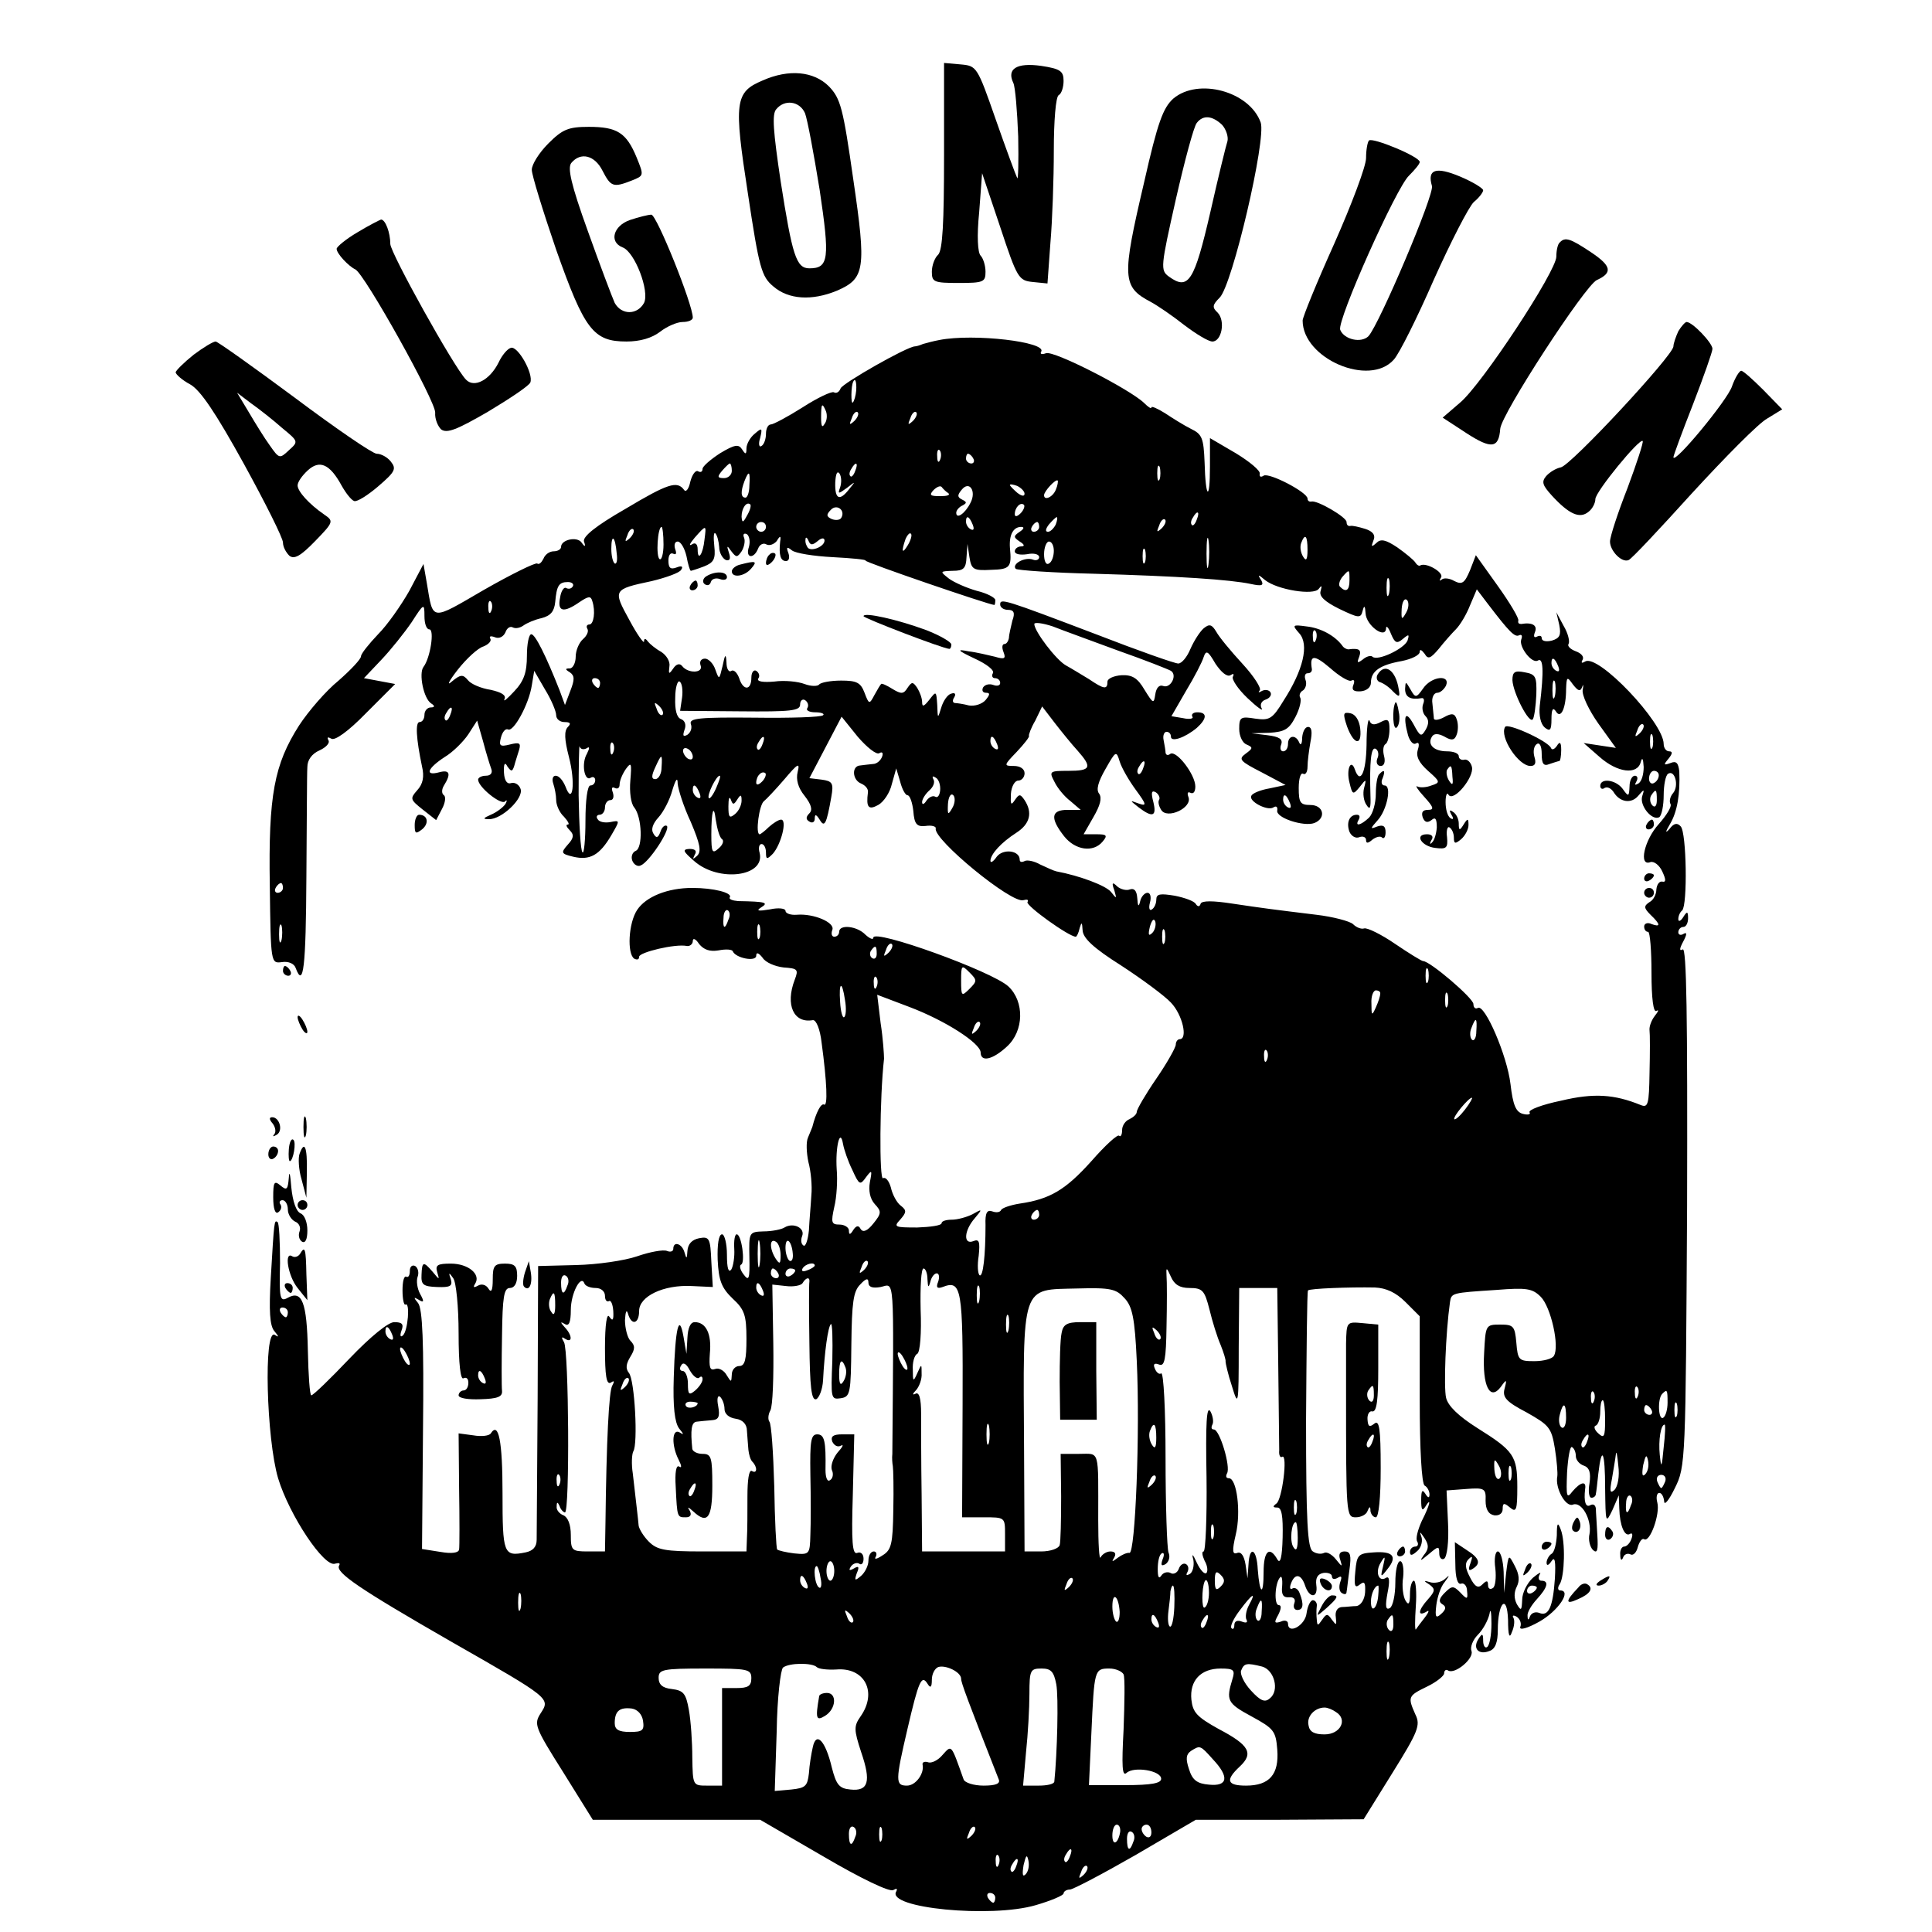 <?xml version="1.0" standalone="no"?>
<!DOCTYPE svg PUBLIC "-//W3C//DTD SVG 20010904//EN"
 "http://www.w3.org/TR/2001/REC-SVG-20010904/DTD/svg10.dtd">
<svg version="1.0" xmlns="http://www.w3.org/2000/svg"
 width="396pt" height="396pt" viewBox="0 0 396 396"
 preserveAspectRatio="xMidYMid meet">
<g transform="translate(0,396) scale(0.1,-0.1)"
fill="#000000" stroke="none">
<path d="M1935 3641 c0 -139 -3 -193 -12 -203 -7 -6 -13 -22 -13 -35 0 -21 4
-23 55 -23 51 0 55 2 55 23 0 13 -5 28 -10 33 -6 6 -8 40 -3 89 l6 80 37 -110
c35 -106 38 -110 67 -113 l30 -3 6 83 c4 46 7 131 7 190 0 60 4 110 10 113 6
3 10 17 10 29 0 20 -6 25 -46 31 -50 7 -71 -6 -57 -35 4 -8 8 -58 10 -110 1
-52 0 -90 -2 -85 -3 6 -23 60 -44 120 -38 109 -39 110 -72 113 l-34 3 0 -190z"/>
<path d="M1563 3795 c-57 -24 -59 -44 -30 -232 23 -153 28 -170 52 -190 31
-27 79 -30 130 -9 58 25 61 44 34 228 -21 147 -26 166 -50 191 -31 31 -82 36
-136 12z m87 -67 c5 -13 18 -83 30 -157 21 -141 19 -161 -21 -161 -27 0 -35
26 -59 179 -15 101 -18 137 -9 147 17 21 48 17 59 -8z"/>
<path d="M2405 3758 c-21 -19 -32 -48 -60 -172 -46 -196 -45 -214 14 -245 13
-7 44 -28 68 -47 25 -19 50 -34 58 -34 19 0 27 42 11 59 -12 11 -11 16 4 31
26 26 96 325 84 359 -23 64 -128 92 -179 49z m100 -54 c8 -9 13 -24 11 -33 -3
-9 -19 -74 -35 -145 -33 -143 -45 -162 -85 -133 -18 13 -17 20 14 158 18 79
37 150 43 157 13 17 32 15 52 -4z"/>
<path d="M1124 3666 c-19 -19 -34 -43 -34 -54 0 -11 23 -85 50 -164 58 -164
76 -188 144 -188 28 0 52 7 69 20 14 11 35 20 46 20 12 0 21 4 21 9 0 27 -74
211 -85 211 -6 0 -26 -5 -44 -11 -34 -12 -43 -45 -15 -56 25 -9 56 -90 44
-114 -14 -25 -46 -25 -60 0 -5 11 -30 77 -55 147 -35 97 -42 130 -34 140 19
23 48 16 64 -16 17 -33 22 -35 60 -20 25 10 25 10 10 47 -21 51 -40 63 -98 63
-42 0 -54 -5 -83 -34z"/>
<path d="M2806 3672 c-3 -3 -6 -19 -6 -36 0 -17 -30 -96 -65 -175 -36 -80 -65
-151 -65 -158 0 -78 137 -137 187 -80 11 12 48 86 82 164 35 78 72 150 82 159
11 9 19 20 19 24 0 4 -21 17 -47 28 -50 21 -68 15 -58 -19 6 -16 -108 -284
-130 -308 -15 -15 -50 -7 -58 13 -7 19 115 292 141 316 12 12 22 24 22 28 0
11 -97 51 -104 44z"/>
<path d="M733 3484 c-24 -14 -43 -30 -43 -34 0 -10 25 -36 38 -42 18 -7 166
-272 164 -294 -1 -12 5 -27 12 -34 12 -9 32 -1 96 36 45 27 84 53 87 60 7 18
-26 76 -40 71 -7 -2 -18 -15 -25 -30 -18 -36 -50 -53 -67 -35 -25 26 -155 260
-155 278 0 23 -10 50 -19 50 -3 -1 -25 -12 -48 -26z"/>
<path d="M3197 3463 c-4 -3 -7 -16 -7 -29 0 -30 -152 -261 -197 -299 l-36 -31
49 -32 c51 -33 66 -31 69 9 2 30 174 294 198 305 33 15 30 29 -12 57 -42 28
-53 32 -64 20z"/>
<path d="M3440 3281 c-5 -11 -10 -25 -10 -31 0 -18 -211 -245 -231 -248 -10
-2 -23 -10 -30 -18 -10 -12 -7 -19 12 -40 35 -38 57 -48 75 -33 8 6 14 18 14
26 0 15 91 126 97 119 2 -2 -12 -45 -31 -96 -20 -51 -36 -100 -36 -110 0 -19
24 -44 38 -38 5 1 63 63 130 137 68 74 136 143 154 153 l31 19 -39 40 c-21 21
-41 39 -45 39 -4 0 -13 -15 -19 -32 -9 -28 -120 -162 -120 -145 0 3 18 52 40
108 22 57 40 108 40 114 0 12 -41 55 -53 55 -3 0 -11 -9 -17 -19z"/>
<path d="M1925 3263 c-11 -2 -26 -6 -33 -8 -7 -3 -14 -5 -17 -5 -17 -1 -147
-75 -152 -86 -3 -8 -9 -11 -14 -8 -5 2 -33 -11 -64 -31 -30 -19 -60 -35 -65
-35 -6 0 -10 -9 -10 -19 0 -11 -4 -22 -9 -25 -5 -4 -7 4 -3 16 5 21 4 22 -11
9 -9 -7 -17 -21 -17 -30 0 -13 -2 -13 -9 -2 -7 11 -15 10 -45 -8 -20 -13 -36
-27 -36 -32 0 -6 -4 -8 -9 -5 -5 3 -12 -6 -16 -21 -3 -15 -9 -23 -13 -17 -14
19 -33 13 -120 -39 -61 -35 -88 -57 -85 -67 4 -11 2 -12 -5 -2 -9 13 -42 6
-42 -9 0 -5 -7 -9 -15 -9 -9 0 -18 -7 -21 -15 -4 -8 -9 -13 -13 -10 -4 2 -53
-22 -109 -54 -110 -64 -104 -65 -117 13 l-7 40 -29 -55 c-17 -30 -45 -70 -64
-89 -19 -20 -35 -40 -35 -45 0 -6 -21 -28 -46 -50 -26 -21 -62 -63 -81 -92
-51 -80 -63 -143 -60 -328 2 -160 2 -160 25 -157 13 2 25 -3 28 -12 16 -43 21
1 22 187 1 111 1 212 2 225 0 14 9 27 25 34 13 6 22 15 18 21 -3 6 -1 7 6 3 7
-5 35 15 71 52 l60 60 -32 6 -32 6 36 38 c19 20 47 55 62 77 25 39 26 39 26
12 0 -15 4 -27 10 -27 11 0 2 -59 -12 -77 -10 -13 0 -65 16 -75 8 -5 7 -8 -1
-8 -7 0 -13 -7 -13 -15 0 -8 -4 -15 -10 -15 -9 0 -7 -34 5 -91 5 -21 2 -36
-10 -49 -15 -17 -14 -19 11 -39 l28 -22 12 23 c7 13 8 25 4 28 -5 3 -5 12 0
20 15 24 12 33 -10 27 -30 -8 -24 8 11 31 17 10 39 32 49 47 l18 28 12 -42 c6
-23 14 -49 17 -57 3 -8 -1 -14 -11 -14 -9 0 -16 -4 -16 -8 0 -15 46 -52 55
-45 4 5 5 2 1 -5 -5 -7 -18 -17 -30 -22 -16 -7 -17 -9 -4 -9 26 -1 72 43 65
62 -3 9 -12 14 -19 12 -8 -3 -14 4 -15 21 -1 19 2 23 7 13 8 -11 10 -11 14 1
2 8 7 23 10 33 4 14 1 16 -19 11 -20 -5 -23 -3 -18 15 3 11 9 18 14 16 11 -7
43 51 49 90 l5 30 22 -38 c13 -21 23 -45 23 -53 0 -8 8 -14 17 -14 12 0 14 -3
7 -10 -8 -8 -7 -26 2 -61 14 -53 8 -102 -7 -61 -5 12 -13 22 -20 22 -6 0 -8
-7 -5 -16 3 -9 6 -24 6 -34 0 -10 7 -26 16 -34 8 -9 12 -16 8 -16 -5 0 -3 -5
4 -12 9 -9 8 -16 -4 -29 -15 -17 -14 -19 11 -25 34 -8 54 3 78 44 18 31 18 31
-2 27 -11 -2 -23 0 -26 6 -4 5 -1 9 4 9 6 0 11 7 11 15 0 8 5 15 11 15 6 0 8
7 5 16 -3 8 -2 12 4 9 6 -3 10 0 10 7 0 8 6 22 13 32 11 15 12 12 9 -24 -2
-23 1 -47 8 -55 16 -20 18 -83 3 -89 -7 -3 -10 -12 -7 -20 3 -8 11 -13 17 -10
17 6 61 73 54 81 -4 3 -10 -2 -13 -11 -5 -14 -9 -15 -15 -4 -5 8 -1 20 11 33
10 11 23 36 28 55 7 23 11 28 11 14 1 -12 12 -47 27 -79 19 -45 22 -60 13 -69
-9 -8 -10 -8 -5 2 5 8 1 12 -11 12 -15 -1 -13 -5 10 -25 50 -44 146 -32 134
17 -3 10 -1 18 4 18 5 0 9 -8 9 -17 0 -15 2 -15 14 -3 17 19 30 70 17 70 -5 0
-16 -7 -25 -15 -8 -8 -17 -15 -19 -15 -9 0 -1 61 9 68 5 4 24 24 42 45 27 32
32 35 27 15 -4 -16 1 -33 14 -49 14 -18 17 -29 10 -36 -8 -8 -7 -13 0 -17 6
-4 11 -1 11 6 0 10 3 9 10 -2 10 -17 14 -10 24 47 5 28 2 32 -20 35 l-25 3 33
63 33 63 33 -41 c19 -22 38 -37 44 -34 6 4 9 1 6 -7 -3 -8 -11 -15 -19 -15 -8
-1 -20 -2 -26 -3 -18 -1 -16 -30 2 -37 9 -4 15 -11 14 -18 -4 -31 1 -37 21
-26 11 6 24 25 28 43 l9 32 8 -27 c4 -16 11 -28 15 -28 5 0 10 -15 12 -32 2
-27 7 -33 25 -31 13 2 22 -1 21 -5 -6 -22 157 -156 180 -147 7 2 11 1 8 -4 -4
-7 85 -71 99 -71 2 0 6 8 8 18 4 13 5 12 6 -5 1 -16 22 -36 79 -72 43 -28 89
-62 102 -76 24 -25 35 -75 18 -75 -4 0 -8 -5 -8 -11 0 -6 -18 -38 -40 -70 -22
-32 -40 -63 -40 -68 0 -5 -7 -11 -15 -15 -8 -3 -15 -13 -15 -22 0 -10 -3 -15
-6 -12 -3 4 -29 -20 -57 -52 -53 -59 -85 -78 -147 -87 -19 -3 -36 -9 -38 -13
-2 -5 -10 -6 -18 -3 -11 4 -15 -3 -14 -28 0 -62 -5 -107 -12 -103 -4 3 -5 21
-2 40 3 29 1 35 -11 30 -21 -8 -19 22 3 47 16 19 16 20 -5 8 -12 -6 -31 -11
-42 -11 -12 0 -21 -3 -21 -7 0 -5 -23 -8 -50 -9 -46 0 -49 1 -35 16 13 15 14
19 1 29 -8 6 -17 23 -20 37 -4 14 -11 22 -16 19 -8 -5 -7 166 2 245 0 8 -2 41
-7 73 l-7 58 66 -25 c74 -28 145 -74 146 -93 0 -21 25 -15 54 12 35 32 36 92
3 123 -33 31 -277 119 -277 100 0 -5 -7 -2 -16 6 -17 18 -54 22 -54 6 0 -5 -4
-10 -10 -10 -5 0 -7 6 -4 14 6 15 -38 34 -73 31 -13 -1 -23 3 -23 8 0 5 -14 7
-32 3 -24 -4 -29 -3 -18 4 16 10 10 12 -47 13 -12 1 -20 4 -17 8 5 9 -33 19
-77 19 -51 0 -95 -18 -113 -45 -18 -27 -21 -90 -6 -100 6 -3 10 -2 10 4 0 9
74 27 98 22 6 -1 12 4 12 10 0 7 6 5 13 -6 10 -12 22 -16 40 -13 15 3 28 2 29
-2 6 -14 48 -22 48 -9 0 8 5 6 13 -4 6 -10 26 -18 43 -20 29 -2 31 -4 23 -25
-20 -52 -2 -90 37 -83 7 1 15 -19 18 -46 11 -81 13 -132 5 -127 -6 3 -16 -15
-24 -46 -1 -3 -5 -12 -9 -22 -4 -9 -3 -31 1 -50 5 -18 8 -49 6 -68 -1 -19 -4
-51 -5 -72 -2 -20 -7 -34 -11 -31 -5 3 -6 11 -3 19 7 17 -18 29 -36 18 -6 -4
-26 -8 -43 -8 -30 -1 -30 -2 -29 -53 1 -45 -1 -50 -12 -35 -7 9 -9 18 -5 20 9
3 1 62 -9 62 -4 0 -6 -13 -5 -30 1 -16 -2 -35 -6 -42 -6 -8 -9 3 -9 30 0 23
-5 42 -10 42 -7 0 -10 -21 -9 -52 2 -43 8 -58 31 -80 24 -22 28 -34 28 -82 0
-43 -3 -56 -15 -56 -8 0 -15 -8 -15 -17 -1 -17 -1 -17 -11 -1 -5 9 -16 15 -23
12 -11 -4 -13 3 -11 32 4 40 -8 64 -31 64 -9 0 -14 -12 -15 -32 l-2 -33 -6 35
c-9 51 -17 18 -20 -83 -2 -61 2 -93 11 -105 10 -12 10 -14 1 -8 -16 9 -17 -27
-2 -56 6 -12 7 -18 1 -14 -6 4 -9 -12 -7 -42 3 -63 3 -62 21 -62 9 0 12 5 8
13 -6 9 -4 9 7 -1 29 -27 39 -14 39 53 0 58 -2 65 -20 65 -11 0 -20 5 -21 10
-4 39 -2 55 9 56 7 1 20 2 31 3 14 1 17 7 13 29 -3 15 -1 23 4 19 5 -5 9 -16
9 -25 0 -10 9 -18 23 -20 14 -2 23 -11 23 -25 1 -12 2 -29 3 -39 1 -9 4 -20 8
-24 11 -11 10 -26 -1 -19 -6 3 -9 -19 -9 -52 0 -32 0 -70 -1 -85 l-1 -28 -90
0 c-77 0 -93 3 -110 20 -11 11 -20 26 -21 33 -1 13 -6 54 -12 107 -3 19 -2 39
1 45 10 15 3 147 -9 161 -7 9 -6 18 3 33 10 16 10 23 0 33 -6 6 -11 26 -11 42
1 17 3 23 6 14 7 -26 23 -22 23 5 0 30 50 54 108 51 l43 -2 -3 52 c-2 48 -4
52 -25 48 -15 -3 -23 -12 -24 -26 -1 -17 -2 -17 -6 -3 -5 18 -23 24 -23 7 0
-5 -6 -7 -13 -4 -8 3 -35 -2 -61 -11 -26 -9 -82 -17 -125 -18 l-78 -2 -1 -270
c-1 -148 -2 -280 -2 -291 0 -15 -8 -23 -23 -26 -45 -9 -47 -3 -47 122 0 106
-8 147 -24 122 -3 -5 -19 -7 -36 -4 l-30 4 1 -113 c1 -63 1 -119 0 -125 -1 -7
-15 -9 -38 -5 l-38 6 2 244 c2 182 -1 248 -10 260 -10 12 -9 13 1 7 11 -7 12
-4 3 12 -6 11 -8 27 -5 35 3 8 1 18 -5 22 -6 3 -11 -1 -11 -10 0 -9 -3 -14 -7
-12 -5 3 -8 -10 -8 -28 0 -18 3 -31 6 -29 10 6 5 -54 -5 -63 -5 -5 -7 -1 -3
10 5 13 1 17 -15 17 -12 0 -48 -29 -92 -75 -39 -41 -74 -75 -78 -75 -3 0 -6
41 -7 92 -2 99 -12 124 -41 108 -16 -9 -18 -3 -16 71 0 45 -2 82 -5 84 -7 5
-7 4 -14 -114 -4 -68 -2 -98 7 -109 10 -12 10 -14 1 -8 -23 13 -17 -213 7
-294 23 -76 95 -184 117 -175 8 2 11 1 8 -4 -8 -14 42 -48 230 -156 205 -117
203 -116 183 -147 -14 -22 -12 -28 46 -120 l61 -98 172 0 171 0 131 -76 c75
-44 135 -73 142 -68 7 4 9 3 6 -3 -21 -34 194 -55 286 -28 31 9 57 20 57 24 0
4 6 8 13 8 6 0 67 32 135 71 l123 72 172 0 172 1 59 95 c53 85 58 98 47 120
-16 36 -15 38 24 57 19 9 35 22 35 27 0 6 4 9 8 6 14 -9 54 25 48 40 -3 8 3
23 13 33 11 11 21 30 24 43 2 13 4 4 4 -20 0 -24 -4 -45 -9 -48 -4 -3 -8 3 -8
13 0 15 -2 16 -10 3 -12 -19 1 -33 23 -24 12 4 17 18 17 43 0 56 19 76 21 21
0 -33 3 -40 8 -25 5 11 6 24 3 29 -3 5 0 6 7 2 7 -5 10 -14 7 -21 -2 -7 14 -3
39 11 39 22 67 64 43 64 -5 0 -6 6 -1 13 10 16 12 87 2 112 -6 16 -8 14 -8
-12 -1 -17 -5 -35 -11 -38 -5 -3 -10 -12 -10 -18 0 -7 4 -6 10 3 7 11 9 0 7
-36 -4 -58 -13 -78 -32 -70 -8 3 -16 0 -19 -7 -3 -9 -5 -8 -5 1 -1 7 8 22 19
34 22 24 26 38 9 38 -5 0 -7 6 -3 13 4 6 -2 3 -14 -7 -12 -11 -22 -31 -22 -45
-1 -22 -2 -24 -11 -9 -6 12 -6 24 0 36 6 12 5 25 -4 42 -13 25 -13 25 -18 -15
l-4 -40 -1 43 c-1 23 -6 42 -12 42 -5 0 -8 -15 -5 -35 2 -19 0 -37 -5 -40 -6
-4 -10 -1 -10 6 0 10 -3 10 -12 1 -8 -8 -15 -5 -25 15 -10 19 -11 29 -3 37 8
8 9 6 4 -8 -5 -13 -4 -17 4 -12 18 11 15 22 -12 39 l-24 16 1 -45 c0 -29 5
-43 12 -40 6 2 12 -5 12 -15 2 -18 0 -18 -14 -3 -14 14 -17 14 -32 -1 -11 -11
-13 -18 -5 -23 9 -5 8 -11 -2 -20 -11 -10 -13 -7 -10 18 2 16 9 38 17 47 11
15 11 16 0 6 -7 -6 -21 -9 -30 -6 -13 4 -14 3 -1 -5 12 -9 12 -13 -3 -30 -20
-22 -22 -36 -4 -26 7 5 7 1 -3 -12 -8 -10 -16 -21 -18 -24 -2 -2 -2 19 0 48 2
28 0 52 -4 52 -4 0 -8 -12 -8 -27 0 -21 -3 -24 -9 -14 -5 8 -8 30 -5 48 2 18
-1 33 -6 33 -6 0 -10 -20 -10 -44 0 -25 -5 -48 -11 -52 -9 -5 -10 4 -5 31 5
24 4 35 -3 31 -15 -10 -23 12 -11 31 9 15 10 14 5 -7 -6 -24 -5 -24 9 -6 21
26 11 37 -29 34 -31 -2 -34 -5 -37 -39 -3 -30 -1 -35 9 -27 10 8 12 4 11 -16
-1 -15 -9 -27 -18 -28 -8 0 -22 -2 -30 -2 -9 -1 -14 -9 -12 -21 2 -17 1 -17
-8 -5 -9 13 -11 13 -20 0 -9 -13 -10 -13 -11 0 -1 8 -1 21 0 28 1 6 -3 12 -8
12 -5 0 -11 -12 -13 -27 -3 -25 -38 -44 -38 -21 0 6 -7 8 -15 4 -13 -4 -14 -2
-5 14 6 12 7 20 1 20 -10 0 -8 46 3 57 3 4 5 -4 4 -18 -2 -17 2 -24 14 -23 10
1 14 -4 11 -12 -3 -8 0 -14 6 -14 12 0 14 11 5 34 -3 9 -10 13 -15 10 -5 -3
-6 2 -3 10 8 22 21 20 29 -4 9 -27 27 -26 23 1 -2 15 3 23 15 25 9 1 17 -2 17
-7 0 -6 5 -7 12 -3 8 5 9 2 5 -9 -3 -9 -2 -19 3 -22 6 -4 10 -3 10 2 1 4 3 25
6 46 4 29 2 37 -10 37 -10 0 -13 -6 -9 -17 5 -16 4 -15 -9 1 -8 10 -19 16 -24
13 -6 -3 -16 -2 -23 3 -11 6 -14 61 -14 270 1 143 2 263 4 265 4 4 85 7 137 6
23 -1 43 -10 63 -30 l29 -29 0 -171 c0 -102 4 -172 10 -176 6 -3 10 -12 10
-18 0 -8 -3 -8 -9 2 -6 9 -8 5 -8 -14 0 -19 2 -23 8 -14 14 23 10 4 -7 -29 -8
-18 -13 -36 -9 -42 3 -5 1 -10 -4 -10 -6 0 -11 -5 -11 -11 0 -8 4 -8 14 1 8 6
12 19 10 28 -5 14 -4 14 6 -1 9 -14 9 -22 -2 -35 -9 -13 -7 -12 10 2 20 17 22
18 22 2 0 -9 5 -14 10 -11 6 4 10 35 8 73 l-3 67 40 3 c38 3 41 1 40 -24 0
-18 6 -28 18 -30 10 -1 17 4 17 13 0 13 3 13 15 3 13 -11 15 -5 15 42 0 64 -7
74 -82 121 -38 24 -60 45 -64 62 -5 21 -1 132 8 196 3 19 3 19 95 25 62 5 74
3 91 -14 21 -21 39 -102 27 -121 -3 -6 -21 -11 -40 -11 -32 0 -34 2 -37 38 -3
34 -6 37 -33 37 -30 0 -30 -1 -33 -58 -4 -68 12 -99 34 -70 12 17 13 16 8 -3
-5 -18 3 -27 45 -49 46 -26 51 -31 58 -74 4 -25 6 -51 5 -57 -5 -24 17 -64 32
-58 18 7 39 -31 34 -60 -3 -12 1 -27 7 -33 9 -8 11 -1 9 31 -1 22 -3 47 -3 54
-1 7 -5 10 -11 7 -10 -6 -14 7 -11 33 3 17 -9 15 -26 -5 -12 -16 -13 -11 -11
39 2 31 6 54 10 52 5 -3 8 -11 8 -19 0 -7 7 -16 16 -19 12 -4 15 -15 12 -36
-3 -17 -1 -30 4 -30 4 0 9 3 9 8 1 4 3 22 5 41 7 61 14 46 14 -30 1 -71 1 -73
15 -44 l13 30 1 -27 c1 -35 11 -59 22 -52 5 3 6 -2 3 -10 -3 -9 -10 -16 -15
-16 -5 0 -9 -8 -8 -17 0 -11 3 -13 6 -5 2 6 9 9 15 6 5 -3 12 3 15 15 3 11 9
19 13 16 12 -7 33 52 27 75 -3 11 -1 20 4 20 5 0 9 -8 10 -17 0 -10 10 2 22
27 22 44 22 55 25 578 1 389 -1 531 -9 526 -7 -4 -7 1 1 16 8 15 8 20 1 16 -6
-4 -11 -2 -11 3 0 6 5 11 10 11 6 0 10 8 10 18 0 14 -2 15 -10 2 -5 -8 -10
-10 -10 -4 0 6 3 14 8 18 11 11 9 159 -3 172 -7 8 -14 7 -23 -5 -9 -10 -9 -7
1 10 15 25 21 62 19 108 -2 17 -6 22 -18 17 -14 -5 -15 -4 -4 9 8 10 9 15 1
15 -6 0 -11 7 -11 15 0 44 -135 186 -161 169 -7 -4 -9 -3 -5 4 3 6 -3 13 -14
17 -11 4 -18 11 -15 15 3 5 -1 22 -10 37 l-15 28 6 -26 c4 -21 1 -27 -15 -32
-12 -3 -21 -1 -21 5 0 5 -4 6 -10 3 -6 -3 -7 1 -4 9 6 14 -5 21 -28 17 -5 0
-7 2 -6 7 2 4 -17 36 -42 71 l-45 63 -12 -31 c-11 -26 -16 -30 -32 -22 -10 6
-22 7 -26 3 -5 -4 -5 -2 -1 5 5 10 -31 31 -43 24 -2 -2 -7 1 -10 6 -3 5 -20
19 -37 31 -24 16 -34 18 -43 9 -10 -9 -11 -8 -6 5 5 11 -1 19 -17 24 -13 4
-26 7 -30 6 -5 -1 -8 2 -8 8 0 10 -60 45 -72 42 -5 -1 -8 2 -8 6 0 13 -79 54
-90 47 -6 -4 -9 -2 -8 4 2 6 -21 25 -49 42 l-53 31 0 -58 c0 -73 -9 -67 -11 8
-2 50 -5 58 -28 69 -14 7 -38 22 -53 32 -16 10 -28 15 -28 12 0 -4 -7 1 -15 9
-29 28 -185 108 -201 102 -8 -3 -13 -2 -10 3 13 20 -138 38 -209 24z m-170
-103 c-1 -11 -4 -22 -7 -25 -4 -5 -4 34 1 43 4 8 7 -1 6 -18z m-62 -43 c3 -8
2 -20 -3 -26 -5 -9 -7 -4 -7 13 0 29 2 32 10 13z m58 -20 c-10 -9 -11 -8 -5 6
3 10 9 15 12 12 3 -3 0 -11 -7 -18z m120 0 c-10 -9 -11 -8 -5 6 3 10 9 15 12
12 3 -3 0 -11 -7 -18z m56 -79 c-3 -8 -6 -5 -6 6 -1 11 2 17 5 13 3 -3 4 -12
1 -19z m68 2 c3 -5 1 -10 -4 -10 -6 0 -11 5 -11 10 0 6 2 10 4 10 3 0 8 -4 11
-10z m-495 -25 c0 -8 -7 -15 -16 -15 -14 0 -14 3 -4 15 7 8 14 15 16 15 2 0 4
-7 4 -15z m253 0 c-3 -9 -8 -14 -10 -11 -3 3 -2 9 2 15 9 16 15 13 8 -4z m624
-17 c-3 -7 -5 -2 -5 12 0 14 2 19 5 13 2 -7 2 -19 0 -25z m-655 -17 c-5 -14
-4 -14 14 -1 18 14 18 14 5 -2 -20 -26 -30 -22 -29 13 1 18 4 25 9 18 4 -7 4
-19 1 -28z m-186 4 c0 -14 -4 -25 -8 -25 -10 0 -10 13 -2 34 9 23 12 20 10 -9z
m628 -9 c-6 -15 -24 -23 -24 -11 0 8 24 34 28 30 1 -1 0 -10 -4 -19z m-220 -7
c4 -4 -3 -6 -17 -6 -20 0 -23 2 -14 12 7 7 14 10 17 7 3 -4 9 -10 14 -13z m45
-20 c-11 -22 -29 -34 -29 -20 0 5 6 12 13 15 9 5 9 7 -1 12 -10 5 -10 9 -1 20
16 20 31 -3 18 -27z m111 19 c0 -6 -6 -5 -15 2 -8 7 -15 14 -15 16 0 2 7 1 15
-2 8 -4 15 -11 15 -16z m-569 -45 c-8 -15 -10 -15 -11 -2 0 17 10 32 18 25 2
-3 -1 -13 -7 -23z m193 -5 c-3 -4 -11 -5 -19 -2 -11 5 -12 9 -2 19 12 13 31
-1 21 -17z m368 10 c-7 -7 -12 -8 -12 -2 0 14 12 26 19 19 2 -3 -1 -11 -7 -17z
m361 -13 c-3 -9 -8 -14 -10 -11 -3 3 -2 9 2 15 9 16 15 13 8 -4z m-459 -11 c3
-8 2 -12 -4 -9 -6 3 -10 10 -10 16 0 14 7 11 14 -7z m170 1 c-4 -8 -11 -15
-16 -15 -6 0 -5 6 2 15 7 8 14 15 16 15 2 0 1 -7 -2 -15z m217 -8 c-10 -9 -11
-8 -5 6 3 10 9 15 12 12 3 -3 0 -11 -7 -18z m-811 3 c0 -5 -4 -10 -10 -10 -5
0 -10 5 -10 10 0 6 5 10 10 10 6 0 10 -4 10 -10z m560 0 c0 -5 -5 -10 -11 -10
-5 0 -7 5 -4 10 3 6 8 10 11 10 2 0 4 -4 4 -10z m-839 -23 c-10 -9 -11 -8 -5
6 3 10 9 15 12 12 3 -3 0 -11 -7 -18z m69 -13 c0 -19 -4 -33 -8 -30 -8 5 -4
66 4 66 2 0 4 -16 4 -36z m84 10 c-3 -30 -14 -46 -14 -20 0 11 -5 15 -12 10
-7 -4 -4 2 6 14 24 27 24 27 20 -4z m646 16 c-13 -9 -13 -11 0 -20 10 -6 11
-10 3 -10 -7 0 -13 -5 -13 -10 0 -6 11 -8 25 -6 14 3 25 0 25 -6 0 -5 -6 -8
-13 -5 -16 6 -44 -9 -35 -19 4 -3 76 -8 160 -10 173 -5 280 -12 322 -21 23 -5
27 -3 21 8 -8 12 -6 12 8 0 25 -20 100 -32 110 -18 6 8 7 7 4 -4 -4 -11 8 -22
38 -37 40 -19 44 -20 48 -4 3 12 5 11 6 -5 1 -25 41 -54 42 -31 0 7 5 2 10
-11 8 -19 12 -21 24 -11 13 11 14 10 10 -3 -7 -17 -62 -43 -72 -33 -3 3 -12 1
-20 -6 -11 -8 -12 -7 -7 6 5 14 0 18 -22 15 -4 0 -10 3 -13 8 -15 20 -44 36
-73 39 -29 4 -30 3 -15 -14 21 -23 8 -76 -32 -138 -23 -38 -29 -41 -58 -37
-30 5 -33 3 -33 -21 0 -15 7 -29 15 -32 14 -6 13 -8 -2 -19 -15 -11 -12 -15
33 -38 l49 -26 -33 -7 c-18 -3 -35 -10 -37 -15 -7 -11 33 -32 45 -24 6 4 9 1
8 -6 -4 -15 54 -34 76 -26 25 10 19 37 -8 37 -21 0 -24 5 -24 35 0 19 4 32 9
29 5 -3 9 4 9 14 0 11 3 34 6 51 4 20 3 31 -5 31 -6 0 -11 -10 -12 -22 0 -13
-3 -17 -6 -10 -7 17 -23 15 -23 -3 0 -8 -4 -15 -10 -15 -5 0 -7 6 -4 14 4 11
-4 16 -28 19 l-33 4 37 1 c31 2 40 7 53 32 9 17 13 35 10 40 -3 5 0 12 6 15 5
4 8 13 5 21 -3 8 -1 14 4 14 6 0 9 3 9 8 -5 30 4 31 37 3 19 -17 39 -29 44
-26 6 3 7 -1 4 -9 -4 -10 0 -14 15 -13 12 1 21 8 21 18 0 23 18 36 63 44 20 4
37 12 37 19 0 6 4 4 10 -4 7 -12 12 -10 29 10 11 14 27 32 35 40 9 9 22 31 29
49 l14 33 22 -29 c45 -59 56 -70 65 -65 5 2 7 -1 4 -9 -5 -15 22 -50 34 -43
11 7 13 -19 4 -93 -2 -20 2 -37 10 -44 11 -9 14 -6 14 17 0 20 3 25 9 16 10
-17 21 6 21 46 1 25 2 26 14 9 11 -14 15 -15 19 -5 2 7 3 4 1 -6 -2 -11 13
-42 32 -69 l36 -50 -33 5 -33 5 32 -28 c37 -33 78 -38 85 -11 3 11 5 7 6 -10
0 -15 -4 -30 -11 -34 -7 -4 -8 -3 -4 4 4 7 2 12 -3 12 -6 0 -11 -10 -11 -22
-1 -21 -2 -22 -14 -5 -14 19 -46 23 -46 6 0 -5 4 -8 9 -4 6 3 13 -1 18 -8 13
-22 37 -25 51 -8 12 14 13 14 8 -1 -6 -19 20 -51 35 -43 5 4 9 24 9 45 0 21 4
41 9 44 14 9 23 -25 10 -40 -6 -7 -8 -17 -5 -22 3 -5 -8 -23 -24 -41 -30 -33
-42 -88 -17 -78 7 2 18 -6 24 -19 8 -17 8 -23 0 -21 -6 1 -11 -6 -12 -16 0
-10 -6 -22 -14 -26 -12 -8 -12 -12 2 -26 21 -20 21 -26 2 -19 -8 4 -15 1 -15
-5 0 -6 3 -11 8 -11 4 0 7 -38 7 -84 0 -53 4 -82 10 -78 6 3 4 -1 -3 -10 -7
-9 -12 -22 -11 -30 1 -7 1 -46 0 -87 -1 -65 -3 -72 -18 -66 -54 22 -96 25
-163 9 -39 -8 -68 -19 -65 -24 3 -4 -3 -6 -14 -3 -14 4 -20 18 -25 61 -7 59
-53 165 -67 156 -5 -3 -9 1 -9 8 0 12 -89 88 -103 88 -3 0 -29 16 -57 35 -29
20 -58 34 -64 32 -6 -2 -16 2 -23 9 -7 6 -41 15 -75 19 -90 11 -106 13 -173
23 -39 6 -61 6 -64 0 -2 -7 -6 -7 -10 -1 -3 6 -23 13 -43 17 -30 5 -38 4 -38
-8 0 -8 -4 -17 -9 -20 -5 -4 -7 3 -4 14 3 11 1 20 -5 20 -6 0 -13 -8 -15 -17
-3 -13 -5 -11 -6 6 -1 15 -6 21 -15 18 -7 -3 -19 0 -26 6 -10 10 -12 8 -6 -8
5 -18 5 -18 -7 -3 -11 13 -64 33 -112 42 -5 1 -20 8 -33 14 -12 7 -27 10 -32
7 -6 -3 -10 -2 -10 3 0 19 -34 23 -47 6 -7 -10 -13 -14 -13 -8 1 14 22 37 53
57 28 18 34 41 17 67 -9 13 -11 13 -20 0 -8 -12 -9 -9 -8 13 1 15 8 27 15 27
7 0 13 7 13 15 0 9 -9 15 -22 15 -21 0 -21 1 6 29 15 16 27 31 25 33 -1 1 4
16 13 31 l14 29 26 -34 c14 -18 35 -44 47 -57 30 -34 27 -41 -19 -41 -39 0
-40 -1 -29 -22 6 -13 21 -31 33 -40 l21 -18 -27 0 c-34 0 -36 -17 -7 -54 23
-29 60 -34 79 -11 11 13 8 15 -13 15 l-26 0 20 35 c14 24 18 39 12 48 -7 8 -2
25 13 51 21 37 22 38 29 15 4 -13 19 -39 33 -58 22 -30 23 -34 6 -28 -19 7
-19 7 0 -8 29 -22 37 -18 30 11 -5 19 -4 25 5 20 6 -4 9 -11 7 -15 -3 -4 -1
-13 4 -21 12 -20 64 4 56 26 -3 8 -2 12 4 9 6 -3 10 2 10 13 0 24 -38 74 -51
67 -5 -4 -9 -3 -10 2 0 4 -2 16 -4 26 -2 9 1 17 6 17 5 0 9 -4 9 -10 0 -12 29
-2 53 18 21 19 22 32 1 32 -8 0 -13 -4 -10 -9 3 -4 -6 -6 -19 -3 l-24 4 30 52
c17 28 33 59 36 69 5 15 9 13 24 -13 12 -18 24 -28 31 -24 6 4 8 3 5 -3 -3 -5
10 -25 30 -44 20 -19 33 -28 29 -21 -4 7 -1 15 8 18 9 3 13 10 10 15 -3 5 -11
6 -17 3 -7 -4 -9 -4 -5 1 4 4 -12 29 -35 54 -24 26 -48 55 -54 66 -9 15 -14
17 -26 7 -8 -7 -20 -26 -27 -42 -7 -17 -18 -30 -25 -30 -7 0 -81 26 -166 59
-192 73 -199 75 -199 62 0 -6 7 -11 16 -11 12 0 15 -6 9 -22 -3 -13 -7 -29 -7
-35 -1 -7 -5 -13 -9 -13 -5 0 -6 -7 -2 -17 5 -13 2 -15 -18 -9 -13 3 -37 9
-54 11 -25 5 -23 2 13 -15 24 -11 41 -24 37 -30 -3 -5 -1 -10 4 -10 6 0 11 -4
11 -10 0 -5 -6 -7 -14 -4 -8 3 -17 1 -21 -5 -3 -6 -1 -11 6 -11 9 0 8 -4 -1
-15 -7 -8 -22 -13 -34 -11 -11 3 -25 5 -29 5 -5 1 -5 6 -1 12 4 7 1 10 -7 7
-7 -2 -16 -15 -20 -29 -7 -23 -7 -22 -8 6 -2 29 -2 29 -16 11 -11 -14 -15 -16
-15 -5 0 8 -5 21 -10 29 -9 13 -11 13 -20 0 -8 -13 -13 -13 -31 -2 -11 7 -22
12 -23 10 -2 -2 -8 -12 -14 -23 -10 -19 -11 -19 -20 5 -8 21 -16 25 -48 25
-22 0 -42 -4 -45 -8 -3 -4 -17 -4 -30 1 -13 5 -41 8 -62 5 -23 -2 -36 0 -33 6
4 5 2 12 -4 16 -5 3 -10 -3 -10 -14 0 -27 -17 -27 -25 -1 -4 11 -11 18 -16 15
-5 -4 -10 4 -10 17 -1 19 -3 18 -8 -7 -7 -29 -7 -29 -15 -7 -4 12 -14 22 -21
22 -8 0 -12 -6 -9 -14 6 -16 -26 -17 -38 -1 -5 6 -12 4 -18 -5 -9 -13 -10 -12
-8 4 2 10 -6 23 -17 30 -11 6 -23 16 -27 21 -5 7 -8 7 -8 0 0 -5 -14 14 -30
44 -34 62 -34 63 46 80 29 7 57 17 60 23 5 7 1 9 -9 5 -13 -5 -17 -1 -17 14 0
11 4 17 10 14 6 -3 7 1 4 9 -3 9 -1 16 5 16 6 0 14 -13 18 -30 3 -16 7 -30 9
-30 1 0 14 4 27 9 20 8 24 15 21 42 -2 18 -1 29 2 26 4 -4 7 -16 8 -28 0 -12
7 -24 14 -27 8 -2 10 3 6 15 -5 15 -4 16 5 3 10 -13 12 -13 21 0 5 8 8 21 5
28 -3 7 0 10 6 7 5 -4 7 -15 4 -26 -8 -23 10 -26 19 -3 3 8 11 12 17 8 6 -3
15 0 21 7 7 12 9 11 7 -1 -3 -28 1 -40 12 -40 6 0 8 7 5 16 -5 13 -3 14 7 6 7
-6 45 -12 84 -14 39 -2 69 -5 67 -7 -3 -3 251 -90 264 -91 1 0 2 4 2 10 0 5
-17 14 -38 19 -21 6 -46 17 -57 25 -19 15 -19 15 8 16 22 0 27 5 28 28 l2 27
4 -27 c4 -25 8 -28 44 -26 39 1 43 5 39 45 -2 27 7 43 23 43 7 0 6 -4 -3 -10z
m-229 -27 c-12 -20 -14 -14 -5 12 4 9 9 14 11 11 3 -2 0 -13 -6 -23z m616 -40
c-2 -16 -4 -5 -4 22 0 28 2 40 4 28 2 -13 2 -35 0 -50z m-1213 23 c2 -14 0
-23 -4 -21 -4 3 -7 16 -7 30 0 32 8 26 11 -9z m412 25 c8 7 14 7 14 1 0 -12
-26 -23 -34 -15 -3 4 -6 11 -5 17 0 6 3 5 6 -2 4 -10 8 -10 19 -1z m1004 -18
c0 -21 -3 -24 -9 -14 -5 8 -7 20 -4 28 8 21 13 15 13 -14z m-520 -2 c0 -11 -4
-23 -10 -26 -6 -4 -10 5 -10 19 0 14 5 26 10 26 6 0 10 -9 10 -19z m187 -23
c-3 -7 -5 -2 -5 12 0 14 2 19 5 13 2 -7 2 -19 0 -25z m419 -38 c0 -20 -7 -25
-19 -13 -4 3 -2 12 4 20 15 17 15 17 15 -7z m81 -27 c-3 -10 -5 -4 -5 12 0 17
2 24 5 18 2 -7 2 -21 0 -30z m-1673 15 c-3 -5 -9 -6 -14 -3 -4 2 -10 -6 -12
-20 -6 -29 7 -32 40 -9 18 12 23 13 26 2 7 -21 3 -48 -6 -48 -5 0 -7 -4 -4 -9
3 -5 -1 -14 -9 -21 -8 -7 -15 -23 -15 -36 0 -13 -6 -24 -12 -24 -10 0 -10 -2
0 -8 10 -7 10 -15 1 -38 l-11 -29 -11 30 c-28 71 -50 115 -58 115 -5 0 -9 -20
-9 -44 0 -34 -6 -52 -26 -73 -14 -15 -23 -23 -20 -16 4 8 -6 14 -28 19 -20 3
-41 12 -47 20 -10 12 -15 12 -33 -3 -11 -10 -6 1 12 24 18 23 42 45 53 48 10
4 17 11 14 16 -3 5 1 6 9 3 9 -4 18 1 22 10 3 9 10 13 15 10 6 -3 15 -1 22 4
7 5 23 12 37 15 19 5 26 14 28 33 3 33 7 41 26 41 8 0 13 -4 10 -9z m1708 -54
c-9 -16 -10 -14 -9 8 1 15 6 23 11 18 4 -4 4 -16 -2 -26z m-1875 4 c-3 -8 -6
-5 -6 6 -1 11 2 17 5 13 3 -3 4 -12 1 -19z m1286 -82 c54 -19 102 -38 107 -41
14 -9 -1 -37 -16 -31 -8 3 -14 -4 -16 -17 -3 -20 -4 -20 -22 9 -14 24 -25 31
-47 30 -16 -1 -29 -7 -29 -13 0 -17 -7 -16 -38 5 -15 9 -36 22 -47 28 -20 11
-65 70 -65 85 0 4 17 2 38 -5 20 -8 81 -30 135 -50z m404 22 c-3 -8 -6 -5 -6
6 -1 11 2 17 5 13 3 -3 4 -12 1 -19z m497 -54 c3 -8 2 -12 -4 -9 -6 3 -10 10
-10 16 0 14 7 11 14 -7z m-1964 -34 c0 -5 -2 -10 -4 -10 -3 0 -8 5 -11 10 -3
6 -1 10 4 10 6 0 11 -4 11 -10z m168 -30 l-4 -27 123 -1 c104 -1 123 1 123 14
0 8 5 12 10 9 6 -4 8 -11 5 -16 -4 -5 4 -9 16 -9 12 0 20 -3 16 -6 -3 -4 -67
-6 -141 -5 -112 1 -134 -1 -130 -13 3 -8 0 -17 -7 -22 -9 -5 -10 -2 -6 10 4
10 1 19 -7 22 -9 3 -13 19 -12 44 0 21 5 36 9 33 5 -3 7 -18 5 -33z m1789 3
c-3 -10 -5 -4 -5 12 0 17 2 24 5 18 2 -7 2 -21 0 -30z m-1829 -38 c-3 -3 -9 2
-12 12 -6 14 -5 15 5 6 7 -7 10 -15 7 -18z m-435 0 c-3 -9 -8 -14 -10 -11 -3
3 -2 9 2 15 9 16 15 13 8 -4z m2438 -38 c-10 -9 -11 -8 -5 6 3 10 9 15 12 12
3 -3 0 -11 -7 -18z m26 -29 c-3 -7 -5 -2 -5 12 0 14 2 19 5 13 2 -7 2 -19 0
-25z m-1824 7 c-3 -9 -8 -14 -10 -11 -3 3 -2 9 2 15 9 16 15 13 8 -4z m481 -1
c3 -8 2 -12 -4 -9 -6 3 -10 10 -10 16 0 14 7 11 14 -7z m-842 -8 c7 5 7 1 1
-11 -12 -20 -5 -58 8 -49 5 3 9 0 9 -5 0 -6 -4 -11 -10 -11 -6 0 -10 -31 -10
-72 0 -39 -3 -69 -6 -65 -4 3 -7 56 -8 117 0 60 1 106 2 100 2 -6 8 -7 14 -4z
m55 -8 c-3 -8 -6 -5 -6 6 -1 11 2 17 5 13 3 -3 4 -12 1 -19z m163 -9 c0 -6 -4
-7 -10 -4 -5 3 -10 11 -10 16 0 6 5 7 10 4 6 -3 10 -11 10 -16z m-64 -22 c0
-13 -6 -24 -13 -24 -8 0 -8 7 0 24 13 29 15 29 13 0z m987 -2 c-3 -9 -8 -14
-10 -11 -3 3 -2 9 2 15 9 16 15 13 8 -4z m-781 -27 c-7 -7 -12 -8 -12 -2 0 6
3 14 7 17 3 4 9 5 12 2 2 -3 -1 -11 -7 -17z m1838 13 c0 -6 -4 -13 -10 -16 -5
-3 -10 1 -10 9 0 9 5 16 10 16 6 0 10 -4 10 -9z m-1932 -26 c-6 -14 -13 -23
-15 -21 -5 5 15 46 22 46 3 0 -1 -11 -7 -25z m459 -5 c-1 -10 -5 -16 -10 -13
-5 3 -13 -1 -18 -8 -5 -8 -9 -9 -9 -3 0 6 7 17 15 24 8 7 12 17 8 23 -3 6 -1
7 5 3 6 -3 10 -15 9 -26z m-493 -6 c3 -8 2 -12 -4 -9 -6 3 -10 10 -10 16 0 14
7 11 14 -7z m518 -30 c-9 -16 -10 -14 -9 8 1 15 6 23 11 18 4 -4 4 -16 -2 -26z
m1444 16 c0 -12 -4 -16 -9 -11 -5 5 -6 14 -3 20 10 15 12 14 12 -9z m-1885 1
c7 11 9 11 9 -2 0 -9 -6 -22 -14 -28 -11 -9 -13 -6 -13 16 0 16 2 22 5 14 4
-11 6 -11 13 0z m1133 -7 c3 -8 2 -12 -4 -9 -6 3 -10 10 -10 16 0 14 7 11 14
-7z m-1164 -74 c4 -3 2 -11 -6 -18 -14 -13 -16 -10 -16 28 0 47 5 64 9 30 3
-19 8 -37 13 -40z m-900 -100 c0 -5 -5 -10 -11 -10 -5 0 -7 5 -4 10 3 6 8 10
11 10 2 0 4 -4 4 -10z m913 -65 c-7 -21 -12 -19 -10 4 0 11 5 18 9 15 4 -3 5
-11 1 -19z m869 -27 c-8 -8 -9 -4 -5 13 4 13 8 18 11 10 2 -7 -1 -18 -6 -23z
m-1785 -15 c-3 -10 -5 -4 -5 12 0 17 2 24 5 18 2 -7 2 -21 0 -30z m980 5 c-3
-7 -5 -2 -5 12 0 14 2 19 5 13 2 -7 2 -19 0 -25z m830 -10 c-3 -7 -5 -2 -5 12
0 14 2 19 5 13 2 -7 2 -19 0 -25z m-566 -21 c-10 -9 -11 -8 -5 6 3 10 9 15 12
12 3 -3 0 -11 -7 -18z m-24 -2 c0 -8 -4 -12 -9 -9 -5 3 -6 10 -3 15 9 13 12
11 12 -6z m190 -72 c-16 -16 -17 -15 -17 17 0 32 1 33 17 17 16 -16 16 -18 0
-34z m940 15 c-3 -7 -5 -2 -5 12 0 14 2 19 5 13 2 -7 2 -19 0 -25z m-1130 -10
c-3 -8 -6 -5 -6 6 -1 11 2 17 5 13 3 -3 4 -12 1 -19z m-65 -28 c3 -17 2 -33
-2 -35 -3 -2 -7 12 -8 31 -3 42 4 45 10 4z m1097 13 c0 -5 -4 -17 -9 -28 -8
-18 -9 -17 -9 8 -1 15 4 27 9 27 6 0 10 -3 9 -7z m138 -25 c-3 -7 -5 -2 -5 12
0 14 2 19 5 13 2 -7 2 -19 0 -25z m-966 -51 c-10 -9 -11 -8 -5 6 3 10 9 15 12
12 3 -3 0 -11 -7 -18z m1025 -1 c0 -14 -5 -21 -9 -17 -4 4 -5 15 -1 24 9 24
12 21 10 -7z m-429 -58 c-3 -8 -6 -5 -6 6 -1 11 2 17 5 13 3 -3 4 -12 1 -19z
m406 -102 c-10 -13 -20 -22 -22 -20 -4 4 29 44 36 44 2 0 -4 -11 -14 -24z
m-1256 -124 c14 -31 16 -32 28 -15 12 16 13 15 8 -10 -3 -17 0 -34 10 -45 14
-15 14 -19 -3 -40 -12 -15 -21 -19 -26 -11 -4 8 -9 7 -15 -2 -6 -10 -9 -11 -9
-1 0 6 -9 12 -19 12 -17 0 -18 4 -11 36 5 20 7 55 5 77 -3 46 7 87 13 52 2
-11 10 -35 19 -53z m383 -92 c0 -5 -5 -10 -11 -10 -5 0 -7 5 -4 10 3 6 8 10
11 10 2 0 4 -4 4 -10z m-573 -102 c-2 -13 -4 -3 -4 22 0 25 2 35 4 23 2 -13 2
-33 0 -45z m43 19 c0 -18 -2 -19 -10 -7 -13 20 -13 43 0 35 6 -3 10 -16 10
-28z m25 3 c1 -10 -2 -17 -7 -14 -4 3 -8 15 -8 26 0 26 13 15 15 -12z m146
-33 c-10 -9 -11 -8 -5 6 3 10 9 15 12 12 3 -3 0 -11 -7 -18z m-101 9 c0 -2 -7
-7 -16 -10 -8 -3 -12 -2 -9 4 6 10 25 14 25 6z m-75 -16 c3 -5 1 -10 -4 -10
-6 0 -11 5 -11 10 0 6 2 10 4 10 3 0 8 -4 11 -10z m35 6 c0 -3 -4 -8 -10 -11
-5 -3 -10 -1 -10 4 0 6 5 11 10 11 6 0 10 -2 10 -4z m271 -18 c1 -17 2 -19 6
-5 2 9 8 17 13 17 5 0 6 -8 3 -17 -5 -12 -2 -15 9 -11 39 15 42 -1 41 -241
l-1 -231 44 0 c44 0 44 0 44 -35 l0 -35 -85 0 -85 0 -1 118 c-1 64 -1 138 -1
164 0 32 -4 46 -12 41 -6 -3 -6 0 2 8 6 7 12 22 11 34 0 20 0 20 -9 0 -8 -18
-9 -17 -9 7 -1 15 3 30 9 33 6 3 9 43 7 91 -1 46 1 84 6 84 4 0 8 -10 8 -22z
m537 -18 c27 0 31 -5 41 -44 6 -25 16 -57 23 -73 6 -15 11 -31 10 -34 0 -3 5
-26 13 -50 13 -43 14 -41 14 79 l1 122 39 0 39 0 2 -157 c1 -87 2 -166 2 -176
-1 -9 2 -16 6 -13 12 7 0 -89 -12 -96 -8 -6 -7 -8 2 -8 9 0 12 -17 11 -61 -1
-42 -5 -56 -11 -45 -16 28 -28 17 -28 -26 0 -50 -8 -47 -12 5 -2 43 -17 50
-19 10 l-2 -28 -4 28 c-3 18 -9 27 -17 24 -10 -4 -11 4 -3 38 11 46 2 115 -14
115 -6 0 -7 4 -4 10 8 13 -15 90 -27 90 -5 0 -6 4 -3 10 3 5 1 18 -4 27 -8 13
-10 -24 -8 -135 1 -83 -2 -152 -6 -152 -4 0 -3 -8 2 -19 6 -10 7 -21 4 -25 -4
-4 -13 6 -20 21 -8 18 -11 20 -7 6 2 -12 -1 -25 -7 -29 -7 -4 -9 -3 -5 4 3 6
2 13 -3 16 -5 3 -12 -1 -15 -10 -3 -8 -11 -12 -17 -8 -6 3 -15 1 -19 -6 -5 -7
-7 -2 -7 14 0 15 3 29 8 32 5 3 6 -3 2 -12 -4 -12 -3 -15 6 -10 7 5 10 15 6
24 -3 9 -6 96 -6 194 0 98 -4 176 -9 173 -4 -3 -10 2 -13 10 -4 9 -1 12 9 8
11 -4 14 10 15 78 1 46 1 93 0 104 -1 18 0 18 9 -2 7 -16 18 -23 38 -23z
m-1275 5 c-7 -21 -13 -19 -13 6 0 11 4 18 10 14 5 -3 7 -12 3 -20z m58 -5 c11
0 19 -7 19 -16 0 -8 3 -13 8 -11 4 3 8 -6 9 -20 1 -19 -1 -22 -8 -12 -5 9 -9
-15 -9 -64 0 -57 3 -76 12 -71 7 5 8 3 3 -6 -7 -11 -12 -114 -14 -282 l-1 -58
-35 0 c-33 0 -35 2 -35 34 0 21 -6 36 -15 40 -8 3 -15 11 -14 18 0 10 2 10 6
1 2 -7 8 -13 11 -13 10 0 8 333 -2 349 -6 10 -5 12 2 7 16 -10 15 7 0 23 -10
11 -10 13 0 7 8 -5 12 3 12 29 0 34 21 74 28 54 2 -5 12 -9 23 -9z m438 13
c-1 -5 -1 -61 0 -126 1 -90 4 -118 14 -115 6 3 13 20 14 39 3 58 10 109 16
115 3 3 4 -30 3 -75 -3 -77 -3 -80 17 -77 20 3 21 9 22 110 1 86 4 109 18 123
12 13 17 14 17 4 0 -9 8 -12 25 -9 29 6 27 34 24 -342 -1 -8 0 -20 1 -25 1 -6
2 -46 1 -90 -1 -70 -4 -82 -22 -93 -12 -8 -18 -9 -14 -3 3 6 1 11 -4 11 -6 0
-11 -8 -11 -19 0 -10 -7 -24 -15 -31 -13 -11 -14 -10 -9 5 6 14 4 16 -6 10 -9
-5 -11 -4 -6 4 4 6 12 9 17 6 5 -4 9 1 9 10 0 10 -6 15 -13 12 -10 -4 -12 23
-9 119 l3 124 -25 0 c-18 0 -24 -4 -20 -15 4 -8 11 -12 18 -8 6 3 3 -3 -7 -14
-9 -11 -15 -27 -12 -36 4 -8 2 -18 -4 -21 -5 -4 -9 5 -9 21 1 59 -2 73 -17 73
-13 0 -15 -14 -14 -82 1 -46 1 -102 0 -124 -1 -40 -2 -41 -33 -38 -17 2 -33 6
-35 8 -2 2 -5 60 -6 129 -2 70 -6 129 -10 133 -3 4 -3 14 2 23 5 9 7 70 6 137
l-2 121 28 -3 c15 -2 31 1 34 6 7 12 15 13 14 3z m-95 -19 c3 -8 2 -12 -4 -9
-6 3 -10 10 -10 16 0 14 7 11 14 -7z m443 -21 c-3 -10 -5 -4 -5 12 0 17 2 24
5 18 2 -7 2 -21 0 -30z m298 6 c16 -17 21 -41 25 -128 7 -147 -3 -396 -15
-394 -5 1 -16 -4 -24 -10 -12 -9 -13 -9 -7 1 4 7 2 12 -8 12 -8 0 -17 -6 -20
-12 -3 -7 -5 28 -5 77 0 147 4 135 -39 135 l-38 0 1 -87 c0 -49 -1 -94 -3
-100 -2 -7 -19 -13 -38 -13 l-34 0 -1 208 c-2 344 -7 328 109 331 69 2 80 -1
97 -20z m-1167 -15 c0 -17 -3 -22 -8 -13 -5 6 -6 18 -3 26 8 19 11 16 11 -13z
m-548 -14 c0 -5 -2 -10 -4 -10 -3 0 -8 5 -11 10 -3 6 -1 10 4 10 6 0 11 -4 11
-10z m1477 -37 c-3 -10 -5 -4 -5 12 0 17 2 24 5 18 2 -7 2 -21 0 -30z m-1263
-9 c3 -8 2 -12 -4 -9 -6 3 -10 10 -10 16 0 14 7 11 14 -7z m1574 -9 c-3 -3 -9
2 -12 12 -6 14 -5 15 5 6 7 -7 10 -15 7 -18z m-1538 -50 c0 -5 -5 -3 -10 5 -5
8 -10 20 -10 25 0 6 5 3 10 -5 5 -8 10 -19 10 -25z m1020 -10 c0 -5 -5 -3 -10
5 -5 8 -10 20 -10 25 0 6 5 3 10 -5 5 -8 10 -19 10 -25z m-427 -19 c4 4 7 3 7
-3 0 -6 -7 -16 -15 -23 -13 -11 -15 -8 -15 14 0 14 -5 26 -11 26 -5 0 -7 5 -3
11 4 8 11 4 18 -10 7 -12 15 -18 19 -15z m300 21 c3 -8 1 -20 -4 -28 -6 -10
-9 -7 -9 14 0 29 5 35 13 14z m-452 -40 c-10 -9 -11 -8 -5 6 3 10 9 15 12 12
3 -3 0 -11 -7 -18z m2076 -19 c-3 -8 -6 -5 -6 6 -1 11 2 17 5 13 3 -3 4 -12 1
-19z m-90 -10 c-3 -8 -6 -5 -6 6 -1 11 2 17 5 13 3 -3 4 -12 1 -19z m151 -3
c0 -14 -4 -28 -9 -31 -10 -6 -12 39 -2 49 10 10 11 9 11 -18z m-1988 -1 c0 -8
-19 -13 -24 -6 -3 5 1 9 9 9 8 0 15 -2 15 -3z m1860 -34 c0 -35 -2 -39 -14
-28 -8 7 -10 15 -5 16 5 2 9 15 9 28 0 13 2 24 5 24 3 0 5 -18 5 -40z m147 8
c-3 -7 -5 -2 -5 12 0 14 2 19 5 13 2 -7 2 -19 0 -25z m-227 -4 c0 -14 -4 -23
-9 -20 -5 3 -7 15 -4 26 7 28 13 25 13 -6z m175 16 c3 -5 1 -10 -4 -10 -6 0
-11 5 -11 10 0 6 2 10 4 10 3 0 8 -4 11 -10z m-1358 -67 c-3 -10 -5 -2 -5 17
0 19 2 27 5 18 2 -10 2 -26 0 -35z m343 10 c0 -21 -3 -24 -9 -14 -5 8 -7 20
-4 28 8 21 13 15 13 -14z m1040 -20 c-4 -42 -5 -44 -8 -15 -3 30 2 62 10 62 2
0 1 -21 -2 -47z m-157 12 c-3 -9 -8 -14 -10 -11 -3 3 -2 9 2 15 9 16 15 13 8
-4z m56 -99 c-9 -8 -10 -3 -5 23 3 18 7 41 8 50 1 9 3 -1 5 -23 3 -22 -1 -43
-8 -50z m63 32 c-6 -6 -7 0 -4 19 5 21 7 23 10 9 2 -10 0 -22 -6 -28z m-298
-8 c-5 -5 -10 3 -11 18 -1 22 0 24 9 8 6 -10 6 -22 2 -26z m23 -2 c-3 -7 -5
-2 -5 12 0 14 2 19 5 13 2 -7 2 -19 0 -25z m-1950 -10 c-3 -8 -6 -5 -6 6 -1
11 2 17 5 13 3 -3 4 -12 1 -19z m1214 -1 c-10 -9 -11 -8 -5 6 3 10 9 15 12 12
3 -3 0 -11 -7 -18z m1052 6 c-3 -7 -6 -13 -8 -13 -2 0 -5 6 -8 13 -3 8 1 14 8
14 7 0 11 -6 8 -14z m-1990 -18 c-3 -9 -8 -14 -10 -11 -3 3 -2 9 2 15 9 16 15
13 8 -4z m1920 -30 c-7 -21 -12 -19 -10 4 0 11 5 18 9 15 4 -3 5 -11 1 -19z
m-686 -17 c-3 -7 -5 -2 -5 12 0 14 2 19 5 13 2 -7 2 -19 0 -25z m-170 -50 c-3
-7 -5 -2 -5 12 0 14 2 19 5 13 2 -7 2 -19 0 -25z m173 0 c0 -23 -3 -29 -9 -19
-8 12 -4 51 5 51 2 0 4 -15 4 -32z m-950 -68 c0 -11 -4 -20 -8 -20 -4 0 -8 9
-8 20 0 11 4 20 8 20 4 0 8 -9 8 -20z m-28 -15 c3 -13 1 -22 -3 -19 -9 5 -13
44 -5 44 2 0 6 -11 8 -25z m820 -17 c-9 -9 -12 -7 -12 12 0 19 3 21 12 12 9
-9 9 -15 0 -24z m-848 6 c3 -8 2 -12 -4 -9 -6 3 -10 10 -10 16 0 14 7 11 14
-7z m537 -7 c-10 -9 -11 -8 -5 6 3 10 9 15 12 12 3 -3 0 -11 -7 -18z m287 -12
c0 -14 -4 -28 -9 -30 -6 -4 -6 39 0 53 4 9 9 -2 9 -23z m-71 -29 c-1 -24 -5
-42 -9 -40 -4 2 -5 17 -3 32 2 15 4 33 4 40 1 6 3 12 5 12 3 0 4 -20 3 -44z
m418 24 c-2 -27 -15 -38 -15 -13 0 16 8 33 15 33 1 0 1 -9 0 -20z m325 16 c0
-3 -4 -8 -10 -11 -5 -3 -10 -1 -10 4 0 6 5 11 10 11 6 0 10 -2 10 -4z m-2083
-43 c-3 -10 -5 -4 -5 12 0 17 2 24 5 18 2 -7 2 -21 0 -30z m1228 -7 c0 -14 -3
-22 -7 -20 -4 3 -8 17 -8 31 0 32 13 22 15 -11z m265 14 c-6 -11 -8 -25 -5
-30 3 -6 -1 -7 -9 -4 -10 4 -16 1 -16 -7 0 -7 -3 -10 -6 -6 -3 3 4 19 17 36
26 35 35 40 19 11z m26 -14 c0 -14 -5 -21 -9 -17 -4 4 -5 15 -1 24 9 24 12 21
10 -7z m-838 -21 c-3 -3 -9 2 -12 12 -6 14 -5 15 5 6 7 -7 10 -15 7 -18z m626
-1 c3 -8 2 -12 -4 -9 -6 3 -10 10 -10 16 0 14 7 11 14 -7z m99 1 c-3 -9 -8
-14 -10 -11 -3 3 -2 9 2 15 9 16 15 13 8 -4z m383 -5 c0 -12 -4 -16 -9 -11 -5
5 -6 14 -3 20 10 15 12 14 12 -9z m-9 -67 c-3 -10 -5 -4 -5 12 0 17 2 24 5 18
2 -7 2 -21 0 -30z m-1173 -20 c4 -4 22 -6 40 -5 58 5 85 -46 50 -96 -14 -20
-14 -27 1 -73 21 -61 15 -81 -22 -77 -23 2 -29 10 -38 45 -13 55 -32 75 -39
42 -3 -13 -7 -37 -8 -54 -3 -26 -7 -30 -36 -33 l-34 -3 4 123 c1 68 8 126 13
130 13 10 60 10 69 1z m296 -24 c0 -8 13 -43 77 -206 4 -9 -6 -13 -31 -13 -20
0 -39 6 -41 13 -26 73 -24 71 -43 50 -9 -11 -23 -18 -30 -15 -7 2 -12 0 -11
-5 4 -18 -14 -43 -32 -43 -24 0 -24 9 1 116 23 99 29 112 41 93 6 -10 9 -8 9
8 0 12 6 23 13 26 15 5 47 -10 47 -24z m617 25 c25 -7 36 -49 16 -65 -10 -9
-19 -6 -39 16 -14 15 -23 34 -20 41 6 15 11 16 43 8z m-1047 -24 c0 -16 -7
-20 -30 -20 l-30 0 0 -100 0 -100 -30 0 c-30 0 -30 0 -31 58 0 31 -3 75 -7 97
-6 34 -11 40 -35 43 -19 2 -27 9 -27 23 0 17 8 19 95 19 88 0 95 -1 95 -20z
m625 -12 c5 -26 2 -142 -4 -200 -1 -5 -15 -8 -32 -8 l-32 0 6 68 c4 37 7 91 7
120 0 49 2 52 25 52 19 0 25 -6 30 -32z m138 20 c3 -7 2 -58 0 -113 -4 -75 -3
-97 6 -89 15 14 71 5 71 -12 0 -9 -19 -13 -74 -13 l-74 0 5 107 c6 130 6 132
37 132 13 0 26 -6 29 -12z m223 -10 c-13 -43 -11 -49 39 -76 46 -25 50 -30 53
-68 4 -51 -16 -74 -64 -74 -39 0 -43 11 -13 39 29 27 20 44 -43 77 -45 25 -53
34 -56 60 -4 39 19 64 60 64 27 0 30 -3 24 -22z m-1208 -85 c3 -20 -1 -23 -27
-23 -23 0 -31 5 -31 18 0 25 10 33 35 30 12 -2 21 -12 23 -25z m1420 18 c25
-15 10 -46 -23 -46 -21 0 -31 5 -33 19 -4 18 13 36 33 36 6 0 16 -4 23 -9z
m-252 -97 c34 -36 31 -56 -8 -52 -24 2 -34 9 -41 32 -7 21 -6 30 4 37 19 12
19 12 45 -17z m-733 -159 c-7 -21 -13 -19 -13 6 0 11 4 18 10 14 5 -3 7 -12 3
-20z m54 -7 c-3 -7 -5 -2 -5 12 0 14 2 19 5 13 2 -7 2 -19 0 -25z m184 9 c-10
-9 -11 -8 -5 6 3 10 9 15 12 12 3 -3 0 -11 -7 -18z m305 8 c-4 -24 -16 -30
-16 -7 0 12 4 22 9 22 5 0 8 -7 7 -15z m64 -1 c0 -8 -4 -12 -10 -9 -5 3 -10
10 -10 16 0 5 5 9 10 9 6 0 10 -7 10 -16z m-37 -19 c-7 -21 -13 -19 -13 6 0
11 4 18 10 14 5 -3 7 -12 3 -20z m-130 -30 c-3 -9 -8 -14 -10 -11 -3 3 -2 9 2
15 9 16 15 13 8 -4z m-146 -17 c-3 -8 -6 -5 -6 6 -1 11 2 17 5 13 3 -3 4 -12
1 -19z m55 -20 c-6 -6 -7 0 -4 19 5 21 7 23 10 9 2 -10 0 -22 -6 -28z m-19 17
c-3 -9 -8 -14 -10 -11 -3 3 -2 9 2 15 9 16 15 13 8 -4z m138 -18 c-10 -9 -11
-8 -5 6 3 10 9 15 12 12 3 -3 0 -11 -7 -18z m-181 -47 c0 -5 -2 -10 -4 -10 -3
0 -8 5 -11 10 -3 6 -1 10 4 10 6 0 11 -4 11 -10z"/>
<path d="M1577 2823 c-4 -3 -7 -11 -7 -17 0 -6 5 -5 12 2 6 6 9 14 7 17 -3 3
-9 2 -12 -2z"/>
<path d="M1518 2803 c-10 -2 -18 -9 -18 -14 0 -14 26 -11 40 6 13 15 9 16 -22
8z"/>
<path d="M1448 2779 c-7 -4 -9 -12 -4 -16 5 -4 11 -3 13 4 2 7 11 9 19 6 8 -3
14 -1 14 4 0 12 -24 13 -42 2z"/>
<path d="M1415 2760 c-3 -5 -1 -10 4 -10 6 0 11 5 11 10 0 6 -2 10 -4 10 -3 0
-8 -4 -11 -10z"/>
<path d="M1770 2697 c0 -4 164 -67 176 -67 2 0 4 4 4 9 0 5 -24 19 -53 30 -57
21 -127 37 -127 28z"/>
<path d="M2824 2578 c-4 -6 -2 -14 4 -16 7 -2 19 -10 27 -19 13 -13 15 -12 12
4 -6 39 -28 55 -43 31z"/>
<path d="M3100 2566 c1 -26 35 -92 42 -80 3 5 6 28 7 50 1 37 -1 42 -24 46
-20 4 -25 1 -25 -16z"/>
<path d="M2917 2549 c-14 -20 -16 -20 -26 -2 -10 17 -10 17 -11 1 0 -17 11
-23 34 -19 5 1 6 -5 3 -12 -3 -8 -1 -19 5 -25 7 -7 7 -16 0 -28 -9 -15 -11
-14 -25 12 -16 29 -22 18 -11 -23 4 -13 11 -20 16 -17 6 4 8 -1 4 -13 -4 -13
2 -26 21 -43 25 -22 26 -24 7 -30 -10 -4 -23 -5 -29 -2 -5 3 1 -7 14 -21 20
-22 21 -27 8 -27 -11 0 -14 -5 -11 -15 4 -11 10 -12 18 -6 8 7 11 3 11 -15 -1
-13 -5 -27 -10 -31 -4 -5 -5 -2 -1 5 5 7 1 12 -9 12 -27 0 -11 -25 17 -28 23
-3 26 0 24 22 -2 14 1 23 5 20 5 -3 9 -12 9 -21 0 -13 3 -13 15 -3 8 7 15 20
15 29 0 14 -2 14 -10 1 -8 -13 -10 -13 -10 2 0 9 -5 20 -12 24 -7 5 -8 3 -3
-6 5 -8 4 -11 -2 -7 -6 4 -10 18 -10 33 0 14 3 21 6 15 10 -16 53 36 48 57 -2
9 -9 16 -15 15 -7 -2 -12 2 -12 7 0 6 -11 10 -24 10 -27 0 -41 14 -31 30 4 7
13 7 26 0 15 -9 21 -7 25 5 3 8 3 22 0 30 -4 13 -10 14 -26 5 -11 -6 -20 -7
-21 -3 0 4 -2 18 -3 31 -2 12 3 22 10 22 6 0 14 7 18 15 9 23 -30 19 -47 -6z
m60 -181 c2 -17 0 -19 -7 -8 -5 8 -6 18 -4 22 8 12 10 10 11 -14z"/>
<path d="M2860 2520 c-7 -14 -5 -59 3 -51 5 5 7 19 4 32 -2 13 -5 22 -7 19z"/>
<path d="M2761 2471 c14 -38 31 -41 27 -4 -2 17 -10 29 -20 31 -15 3 -16 0 -7
-27z"/>
<path d="M2801 2433 c-1 -57 -13 -82 -24 -50 -8 23 -18 0 -11 -27 6 -25 7 -26
21 -9 13 17 14 17 9 -2 -3 -11 -1 -27 5 -35 7 -11 9 -7 8 20 -2 68 1 101 11
95 5 -3 7 -12 3 -20 -3 -8 0 -15 7 -15 7 0 10 8 7 20 -3 11 -2 22 3 25 4 2 8
16 8 30 0 20 -3 23 -18 15 -13 -7 -20 -6 -23 3 -3 6 -6 -16 -6 -50z"/>
<path d="M3085 2470 c-12 -20 27 -80 52 -80 10 0 12 6 8 19 -3 11 -1 22 5 26
6 4 10 -5 10 -20 0 -21 4 -26 16 -21 9 3 18 6 20 6 2 0 4 10 4 23 0 16 -3 18
-9 8 -5 -7 -10 -9 -12 -4 -6 14 -89 52 -94 43z"/>
<path d="M2827 2373 c-4 -3 -7 -22 -7 -40 0 -19 -6 -41 -14 -49 -17 -16 -30
-19 -21 -4 3 6 2 10 -4 10 -15 0 -22 -16 -15 -35 4 -9 13 -14 20 -11 8 3 14 0
14 -6 0 -7 4 -7 13 1 8 6 17 8 20 4 4 -3 7 2 7 11 0 13 -5 16 -17 12 -15 -6
-15 -5 1 13 19 21 29 71 14 71 -6 0 -8 7 -4 15 6 16 3 19 -7 8z"/>
<path d="M3375 2270 c-3 -5 -1 -10 4 -10 6 0 11 5 11 10 0 6 -2 10 -4 10 -3 0
-8 -4 -11 -10z"/>
<path d="M3370 2159 c0 -5 5 -7 10 -4 6 3 10 8 10 11 0 2 -4 4 -10 4 -5 0 -10
-5 -10 -11z"/>
<path d="M3370 2130 c0 -5 5 -10 10 -10 6 0 10 5 10 10 0 6 -4 10 -10 10 -5 0
-10 -4 -10 -10z"/>
<path d="M2176 1228 c-3 -13 -4 -58 -4 -100 l1 -78 37 0 38 0 -1 100 0 100
-33 0 c-27 0 -35 -5 -38 -22z"/>
<path d="M1679 483 c-8 -46 -6 -51 12 -40 23 14 25 47 4 47 -8 0 -16 -3 -16
-7z"/>
<path d="M397 3233 c-20 -16 -36 -32 -37 -36 0 -4 13 -16 30 -25 21 -12 52
-58 110 -163 44 -80 80 -152 80 -161 0 -9 6 -20 13 -27 10 -8 23 -1 53 30 38
39 38 41 19 54 -32 22 -55 48 -55 60 0 7 9 20 21 31 24 22 45 13 69 -31 9 -16
20 -30 26 -32 6 -2 28 12 49 30 35 30 38 36 26 51 -7 9 -20 16 -29 16 -8 0
-84 52 -168 115 -85 63 -158 115 -162 115 -5 0 -25 -12 -45 -27z m181 -150
c34 -28 34 -28 14 -46 -19 -18 -20 -17 -39 10 -11 15 -30 46 -43 68 l-24 40
29 -22 c17 -12 45 -34 63 -50z"/>
<path d="M850 2269 c0 -18 2 -19 15 -9 15 12 12 30 -6 30 -5 0 -9 -10 -9 -21z"/>
<path d="M580 1970 c0 -5 5 -10 11 -10 5 0 7 5 4 10 -3 6 -8 10 -11 10 -2 0
-4 -4 -4 -10z"/>
<path d="M610 1875 c0 -5 5 -17 10 -25 5 -8 10 -10 10 -5 0 6 -5 17 -10 25 -5
8 -10 11 -10 5z"/>
<path d="M622 1650 c0 -19 2 -27 5 -17 2 9 2 25 0 35 -3 9 -5 1 -5 -18z"/>
<path d="M559 1657 c6 -8 7 -18 3 -22 -4 -5 -2 -5 5 -1 14 8 6 36 -9 36 -7 0
-6 -5 1 -13z"/>
<path d="M592 1604 c-1 -13 0 -24 2 -24 7 0 14 40 7 44 -4 3 -8 -6 -9 -20z"/>
<path d="M550 1594 c0 -8 5 -12 10 -9 6 3 10 10 10 16 0 5 -4 9 -10 9 -5 0
-10 -7 -10 -16z"/>
<path d="M614 1595 c-3 -8 -2 -32 4 -52 l10 -38 1 53 c1 52 -5 65 -15 37z"/>
<path d="M592 1546 c-2 -24 -4 -27 -17 -16 -13 11 -15 7 -15 -24 0 -23 4 -35
10 -31 6 4 8 11 5 16 -4 5 -1 9 4 9 6 0 11 -9 11 -19 0 -10 7 -21 15 -25 8 -3
12 -12 9 -20 -3 -8 -1 -17 5 -21 7 -4 11 5 11 23 0 17 -6 32 -14 35 -9 4 -16
24 -19 54 -2 26 -4 35 -5 19z"/>
<path d="M610 1490 c0 -5 5 -10 10 -10 6 0 10 5 10 10 0 6 -4 10 -10 10 -5 0
-10 -4 -10 -10z"/>
<path d="M615 1390 c-4 -6 -11 -8 -16 -5 -17 11 -9 -40 11 -65 l20 -25 -2 53
c-1 54 -3 59 -13 42z"/>
<path d="M864 1347 c-1 -20 3 -24 32 -25 27 -1 32 2 28 16 -5 14 -4 15 5 2 6
-8 11 -59 11 -113 0 -63 4 -96 10 -92 6 3 10 -1 10 -9 0 -9 -4 -16 -10 -16 -5
0 -10 -5 -10 -10 0 -6 20 -9 45 -8 35 1 45 5 44 17 -1 9 -1 60 0 114 1 79 4
97 16 97 9 0 15 9 15 25 0 20 -5 25 -25 25 -22 0 -25 -5 -25 -32 0 -23 -3 -29
-9 -19 -5 8 -14 10 -21 6 -9 -5 -11 -4 -6 4 12 19 -14 41 -50 41 -27 0 -32 -3
-28 -17 5 -17 5 -17 -9 0 -19 22 -22 22 -23 -6z m130 -213 c3 -8 2 -12 -4 -9
-6 3 -10 10 -10 16 0 14 7 11 14 -7z"/>
<path d="M1076 1352 c-4 -13 -5 -26 -2 -29 10 -11 18 4 14 29 l-4 23 -8 -23z"/>
<path d="M585 1320 c3 -5 8 -10 11 -10 2 0 4 5 4 10 0 6 -5 10 -11 10 -5 0 -7
-4 -4 -10z"/>
<path d="M2759 1206 c0 -25 0 -68 0 -96 0 -255 0 -260 20 -260 11 0 22 6 24
13 4 10 6 10 6 0 1 -7 6 -13 11 -13 6 0 10 40 10 101 0 82 -3 99 -13 91 -10
-8 -13 -6 -14 8 -1 11 4 19 10 17 9 -1 12 24 12 88 l0 90 -32 3 c-33 3 -33 3
-34 -42z m57 -106 c0 -12 -4 -16 -9 -11 -5 5 -6 14 -3 20 10 15 12 14 12 -9z
m-3 -95 c-3 -9 -8 -14 -10 -11 -3 3 -2 9 2 15 9 16 15 13 8 -4z"/>
<path d="M3226 841 c-4 -7 -5 -15 -2 -18 9 -9 19 4 14 18 -4 11 -6 11 -12 0z"/>
<path d="M3290 814 c0 -8 5 -12 10 -9 6 4 8 11 5 16 -9 14 -15 11 -15 -7z"/>
<path d="M3160 789 c0 -5 5 -7 10 -4 6 3 10 8 10 11 0 2 -4 4 -10 4 -5 0 -10
-5 -10 -11z"/>
<path d="M2865 780 c-3 -5 -1 -10 4 -10 6 0 11 5 11 10 0 6 -2 10 -4 10 -3 0
-8 -4 -11 -10z"/>
<path d="M3126 743 c-6 -14 -5 -15 5 -6 7 7 10 15 7 18 -3 3 -9 -2 -12 -12z"/>
<path d="M2707 714 c6 -15 23 -19 23 -5 0 5 -7 11 -14 14 -10 4 -13 1 -9 -9z"/>
<path d="M3280 720 c-9 -6 -10 -10 -3 -10 6 0 15 5 18 10 8 12 4 12 -15 0z"/>
<path d="M3235 706 c-27 -28 -27 -36 -1 -24 26 11 33 23 19 31 -5 3 -13 0 -18
-7z"/>
<path d="M2709 668 c-12 -23 -12 -23 10 -4 23 21 26 26 11 26 -5 0 -15 -10
-21 -22z"/>
</g>
</svg>
